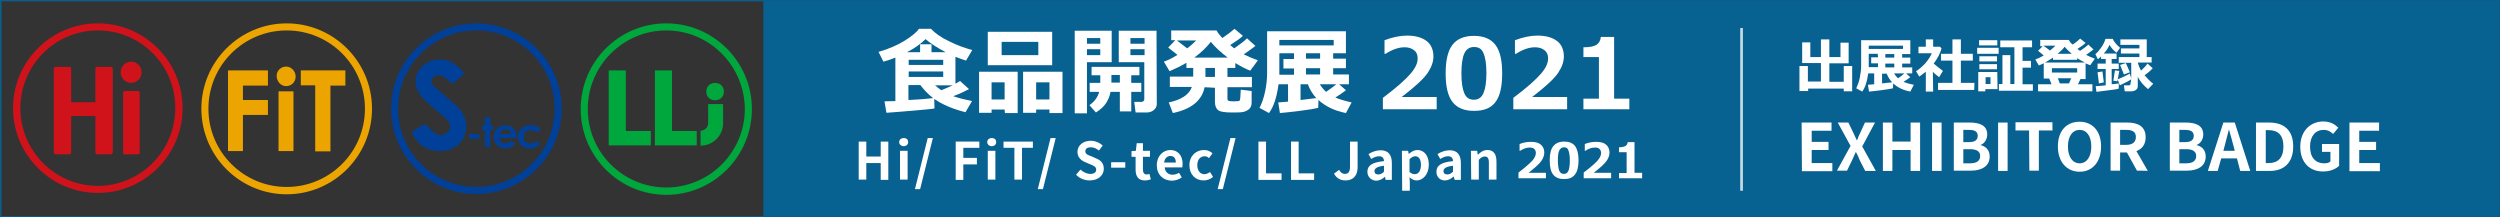 <?xml version="1.0" encoding="utf-8"?>
<!-- Generator: Adobe Illustrator 23.0.6, SVG Export Plug-In . SVG Version: 6.00 Build 0)  -->
<svg version="1.1" id="レイヤー_1" xmlns="http://www.w3.org/2000/svg" xmlns:xlink="http://www.w3.org/1999/xlink" x="0px"
	 y="0px" viewBox="0 0 920 80" style="enable-background:new 0 0 920 80;" xml:space="preserve">
<rect x="0" y="0" width="920" height="80" fill="#333333" stroke="none"/>
<style type="text/css">
	.st0{fill:#076191;}
	.st1{fill:#004098;}
	.st2{fill:#D0121B;}
	.st3{fill:#ECA400;}
	.st4{fill:#00A73C;}
	.st5{fill:none;stroke:#C3DAE4;stroke-miterlimit:10;}
	.st6{fill:#FFFFFF;}
	.st7{fill:none;}
	.st8{fill:none;stroke:#0B5D8A;stroke-miterlimit:10;}
</style>
<g id="下地">
	<rect x="280.9" y="0" class="st0" width="639.1" height="80"/>
	<g>
		<g>
			<path class="st1" d="M175.3,71.4c-17.3,0-31.4-14.1-31.4-31.4c0-17.3,14.1-31.4,31.4-31.4s31.4,14.1,31.4,31.4
				C206.7,57.3,192.6,71.4,175.3,71.4z M175.3,11.2c-15.9,0-28.8,12.9-28.8,28.8c0,15.9,12.9,28.8,28.8,28.8
				c15.9,0,28.8-12.9,28.8-28.8C204.1,24.1,191.1,11.2,175.3,11.2z"/>
			<g>
				<g>
					<g>
						<path class="st1" d="M171,27l-4,3.5c-0.3,0.3-0.7,0.2-1,0c0,0-2.7-2.8-4.4-2.8c-0.8,0-1.5,0.2-2,0.6c-0.5,0.4-0.8,0.9-0.8,1.5
							s0.2,1,0.6,1.5c0.5,0.6,2,2,4.5,4.1c2.3,2,3.8,3.2,4.3,3.7c1.2,1.3,2.1,2.5,2.6,3.6c0.5,1.2,0.8,2.4,0.8,3.8
							c0,2.6-0.9,4.8-2.7,6.5s-4.2,2.6-7.1,2.6c-2.3,0-4.3-0.6-6-1.7c-1.7-1.1-3.2-2.9-4.4-5.3l4.6-2.8c0.3-0.2,0.8-0.1,1,0.2
							c0,0,2.9,3.7,4.9,3.7c1.1,0,1.9-0.3,2.6-0.9c0.7-0.6,1.1-1.3,1.1-2.1c0-0.7-0.3-1.5-0.8-2.2s-1.7-1.8-3.6-3.3
							c-3.5-2.9-5.8-5.1-6.8-6.6c-1-1.5-1.5-3.1-1.5-4.6c0-2.2,0.9-4.1,2.6-5.7c1.7-1.6,3.8-2.4,6.3-2.4c1.6,0,3.1,0.4,4.6,1.1
							C167.7,23.7,169.3,25.1,171,27z"/>
					</g>
				</g>
			</g>
			<g>
				<g>
					<g>
						<path class="st1" d="M172.7,49.4c0-0.1,0.1-0.1,0.1-0.1h3.5c0.1,0,0.1,0.1,0.1,0.1V51c0,0.1-0.1,0.1-0.1,0.1h-3.5
							c-0.1,0-0.1-0.1-0.1-0.1V49.4z"/>
					</g>
					<g>
						<path class="st1" d="M178.4,43.2c0-0.1,0.1-0.1,0.1-0.1h1.8c0.1,0,0.1,0.1,0.1,0.1V46c0,0.1,0.1,0.1,0.1,0.1h0.9
							c0.1,0,0.1,0.1,0.1,0.1v1.5c0,0.1-0.1,0.1-0.1,0.1h-0.9c-0.1,0-0.1,0.1-0.1,0.1v6.1c0,0.1-0.1,0.1-0.1,0.1h-1.8
							c-0.1,0-0.1-0.1-0.1-0.1V48c0-0.1-0.1-0.1-0.1-0.1h-0.8c-0.1,0-0.1-0.1-0.1-0.1v-1.5c0-0.1,0.1-0.1,0.1-0.1h0.8
							c0.1,0,0.1-0.1,0.1-0.1V43.2z"/>
					</g>
					<g>
						<path class="st1" d="M190.2,50.7c0,0.1-0.1,0.1-0.1,0.1h-6.3c-0.1,0-0.1,0.1-0.1,0.1c0,0,0.3,0.9,0.7,1.3s0.9,0.5,1.6,0.5
							c0.8,0,1.4-0.3,2-0.8l1.6,0.8c0.1,0,0.1,0.1,0,0.2c0,0-0.9,1-1.5,1.3c-0.6,0.3-1.3,0.4-2.1,0.4c-1.3,0-2.3-0.4-3.1-1.2
							c-0.8-0.8-1.2-1.8-1.2-3c0-1.3,0.4-2.3,1.2-3.1c0.8-0.8,1.8-1.2,3-1.2c1.3,0,2.3,0.4,3.1,1.2c0.8,0.8,1.2,1.9,1.2,3.3
							L190.2,50.7z M188,49.2c0.1,0,0.1-0.1,0.1-0.1c0,0-0.3-0.7-0.7-1c-0.4-0.3-0.9-0.4-1.4-0.4c-0.6,0-1.1,0.2-1.5,0.5
							c-0.3,0.2-0.5,0.5-0.8,1.1H188z"/>
					</g>
					<g>
						<path class="st1" d="M199.1,47.8l-1.6,0.9c-0.1,0-0.2,0-0.2,0c0,0-0.5-0.5-0.9-0.6c-0.3-0.1-0.7-0.2-1.1-0.2
							c-0.8,0-1.4,0.2-1.9,0.7s-0.7,1-0.7,1.8c0,0.7,0.2,1.3,0.7,1.7c0.5,0.4,1.1,0.7,1.8,0.7c0.9,0,1.6-0.3,2.1-0.9l1.5,1
							c0.1,0,0.1,0.1,0,0.2c0,0-2,1.6-3.6,1.6c-1.4,0-2.6-0.4-3.4-1.3c-0.8-0.8-1.2-1.8-1.2-3c0-0.8,0.2-1.5,0.6-2.2
							c0.4-0.7,0.9-1.2,1.7-1.6s1.5-0.6,2.4-0.6c0.8,0,1.5,0.2,2.2,0.5C198.1,46.7,198.7,47.2,199.1,47.8z"/>
					</g>
				</g>
			</g>
		</g>
		<g>
			<path class="st2" d="M36,71C18.8,71,4.8,57,4.8,39.8c0-17.2,14-31.2,31.2-31.2c17.2,0,31.2,14,31.2,31.2C67.2,57,53.2,71,36,71z
				 M36,11.2C20.3,11.2,7.5,24,7.5,39.8c0,15.8,12.8,28.6,28.5,28.6c15.7,0,28.5-12.8,28.5-28.6C64.6,24,51.8,11.2,36,11.2z"/>
			<g>
				<path class="st2" d="M45.3,37.3v-3.1c0-0.5,0.1-0.7,0.7-0.7h4.7c0.6,0,0.7,0.1,0.7,0.7v21.9c0,0.5-0.1,0.7-0.7,0.7H46
					c-0.6,0-0.7-0.1-0.7-0.7V37.3z M48.3,30.5c-2.2,0-3.9-1.7-3.9-3.9s1.7-3.9,3.9-3.9c2.1,0,3.8,1.7,3.8,3.9
					C52.2,28.7,50.4,30.5,48.3,30.5z"/>
				<path class="st2" d="M41.5,55.8c0,0.8-0.2,1-1,1h-4.4c-0.8,0-1-0.1-1-1V42.7h-8.9v13.1c0,0.8-0.2,1-1,1h-4.4c-0.8,0-1-0.1-1-1
					V25.6c0-0.9,0.2-1,1-1h4.4c0.8,0,1,0.1,1,1v12h8.9v-12c0-0.9,0.2-1,1-1h4.4c0.8,0,1,0.1,1,1C41.5,25.6,41.5,55.8,41.5,55.8z"/>
			</g>
		</g>
		<g>
			<path class="st3" d="M105.5,11.2c-15.9,0-28.8,12.9-28.8,28.8c0,15.9,12.9,28.8,28.8,28.8s28.8-12.9,28.8-28.8
				C134.3,24.1,121.4,11.2,105.5,11.2 M105.5,71.5c-17.3,0-31.4-14.1-31.4-31.5c0-17.3,14.1-31.4,31.4-31.4
				c17.3,0,31.4,14.1,31.4,31.4C136.9,57.4,122.8,71.5,105.5,71.5"/>
			<g>
				<path class="st3" d="M83.9,25.9h14.7v5.6h-9.2v5.3h9.2v5.5h-9.2v13.3h-5.5C83.9,55.6,83.9,25.9,83.9,25.9z"/>
				<path class="st3" d="M108.8,28.2c0,2-1.6,3.5-3.5,3.5c-2,0-3.5-1.8-3.5-3.8c0-1.9,1.6-3.4,3.5-3.4
					C107.2,24.5,108.8,26.2,108.8,28.2z M102.5,33.6h5.5v22h-5.5V33.6z"/>
				<path class="st3" d="M110.7,25.9h16.4v5.6h-5.5v24.2H116V31.4h-5.3L110.7,25.9L110.7,25.9z"/>
			</g>
		</g>
		<g>
			<path class="st4" d="M245.2,71.7c-17.4,0-31.5-14.2-31.5-31.6c0-17.4,14.1-31.5,31.5-31.5c17.4,0,31.5,14.2,31.5,31.5
				C276.7,57.6,262.5,71.7,245.2,71.7 M245.2,11.2c-15.9,0-28.9,13-28.9,28.9c0,16,13,28.9,28.9,28.9s28.9-13,28.9-28.9
				C274,24.2,261.1,11.2,245.2,11.2"/>
			<polygon class="st4" points="239.5,53.5 224,53.5 224,25.9 230.3,25.9 230.3,48.2 239.5,48.2 			"/>
			<polygon class="st4" points="256.4,53.5 241,53.5 241,25.9 247.3,25.9 247.3,48.2 256.4,48.2 			"/>
			<path class="st4" d="M257.8,53.6v-5.5c1.5,0,2.8-1.2,2.8-2.8v-7h5.5v7C266.1,49.9,262.4,53.6,257.8,53.6"/>
			<path class="st4" d="M263.1,36.9c-1.9,0-3.2-1.4-3.2-3.2c0-1.9,1.4-3.2,3.3-3.2s3.2,1.4,3.2,3.2C266.4,35.6,265,36.9,263.1,36.9"
				/>
		</g>
	</g>
</g>
<g id="テキスト">
	<line class="st5" x1="640.9" y1="10.3" x2="640.9" y2="70.2"/>
	<g>
		<g>
			<path class="st6" d="M665.3,33.5h-3.1v-9.2h3.1v5.7h4.8v-6.8h-6.9v-7.6h3V21h3.9v-6.5h3.1V21h4.1v-5.3h3v7.6h-7.1v6.8h5.3v-5.8
				h3.1v9.3h-3.1v-1h-13.1V33.5z"/>
			<path class="st6" d="M696.6,32.5c-0.8,0.2-2.2,0.4-4.3,0.7c-2.1,0.3-3.6,0.4-4.5,0.5l-0.4-2.5l2.3-0.2v-4h-2.2
				c-0.4,3-1.1,5.2-2.2,6.7l-2.2-1.2c0.5-1.1,1-2.4,1.3-3.9c0.3-1.5,0.5-3,0.5-4.4v-9.4H703v5.1l-3,0v1.3h3v2.2h-3v1.4h3.7V27h-2.3
				l1.6,1.4c-0.6,0.5-1.4,1-2.5,1.7c0.9,0.4,2.2,0.8,3.8,1.1l-1.3,2.5c-2.6-0.5-4.7-1.5-6.3-3L696.6,32.5L696.6,32.5z M691,19.8
				l-3.3,0l0,3.9c0,0.3,0,0.7,0,1h3.4v-1.4h-2.5v-2.2h2.5L691,19.8L691,19.8z M687.7,18l12.6,0v-1.2h-12.6V18z M692.6,30.7
				c1.5-0.2,2.8-0.3,3.7-0.4c-0.8-0.9-1.5-1.9-2-3.2h-1.7L692.6,30.7L692.6,30.7z M697.1,19.9l-3.3,0v1.3h3.3V19.9z M693.8,24.8h3.3
				v-1.4h-3.3V24.8z M700.8,27H697c0.4,0.6,0.8,1.2,1.5,1.8C699.4,28.2,700.2,27.6,700.8,27z"/>
			<path class="st6" d="M711.4,33.7h-2.7v-7.3c-0.8,0.6-1.6,1.2-2.4,1.8l-1.2-2c1.3-0.8,2.5-1.9,3.5-3c1-1.2,1.8-2.4,2.3-3.6H706
				v-2.4h2.7v-2.7h2.7v2.7h2.5l0.6,0.6c-0.5,1.9-1.5,3.7-2.9,5.6c0.7,0.6,1.8,1.5,3.4,2.7l-1.4,2.3c-0.9-0.7-1.7-1.3-2.3-2
				L711.4,33.7L711.4,33.7z M726.5,33.1h-13.3v-2.6h5.3v-8.2h-4.2v-2.5h4.2v-5.3h3.1v5.3h4.4v2.5h-4.4v8.2h5L726.5,33.1L726.5,33.1z
				"/>
			<path class="st6" d="M735.5,19.8h-7.9v-2.2h7.9V19.8z M735.1,32.8h-4.5v0.8h-2.6v-7.1h7L735.1,32.8L735.1,32.8z M735,16.7h-6.7
				v-1.9h6.7V16.7z M734.9,22.6h-6.5v-1.9h6.5V22.6z M734.9,25.5h-6.5v-1.9h6.5V25.5z M732.5,30.9v-2.5h-1.8v2.5
				C730.7,30.9,732.5,30.9,732.5,30.9z M748.1,33.4h-12.5v-2.5h1.3V20.3h2.9v10.6h1.5V17.4h-5.2v-2.5h11.7v2.5h-3.5v5h3.1v2.5h-3.1
				v6.1h3.8L748.1,33.4L748.1,33.4z"/>
			<path class="st6" d="M754.9,30.8l-0.8-1.9h-2v-5.6c-0.6,0.3-1.2,0.5-1.8,0.8l-1.3-2.2c1.1-0.4,2.1-0.9,3.1-1.5
				c-1-0.8-1.7-1.4-2.1-1.7l1.7-1.7h-0.9v-2.3h10.5c0.3,0.5,0.7,1.1,1.4,1.7c1.3-0.8,2.2-1.6,2.8-2.2l2,1.6c-0.6,0.6-1.6,1.3-3,2.2
				c0.3,0.3,0.6,0.5,1,0.7c1.3-0.9,2.3-1.6,3-2.3l1.9,1.8c-0.8,0.6-1.7,1.3-2.7,2c1,0.5,2,1,3.2,1.4l-1.7,2.4
				c-0.5-0.2-1.1-0.4-1.7-0.7v5.8h-1.9l-0.9,1.9h5.3v2.6H750v-2.6H754.9z M752,16.8l2.4,1.8c0.8-0.6,1.4-1.2,2-1.8H752z M752.6,23
				h14.6c-1-0.5-1.9-1-2.8-1.6V22h-8.9v-0.8C754.5,21.9,753.6,22.4,752.6,23z M764.4,26.7v-1.6h-9.3v1.6H764.4z M757.2,19.8h5.2
				c-1-0.9-1.9-1.7-2.6-2.6C759.2,18,758.3,18.9,757.2,19.8z M757.3,28.8l0.7,1.9h3.4l0.8-1.9H757.3z"/>
			<path class="st6" d="M779.7,30.7v1.9c-0.5,0.2-1.2,0.3-2,0.4c-0.9,0.1-2.9,0.4-6.2,0.8l-0.3-2.1c0.7,0,2-0.1,3.7-0.3v-6h-3v-2h3
				v-1.7h-1.7v-0.9c-0.4,0.4-0.8,0.7-1.2,1l-0.9-1.9c0.8-0.6,1.5-1.5,2.2-2.5c0.7-1,1.2-2,1.5-3.1h2.7c0.4,1,1.3,2.1,2.7,3.3
				l-1.3,1.8c-1-0.7-1.9-1.7-2.6-2.9c-0.4,1-1.1,2.1-2.1,3.2h4.7v2h-1.8v1.7h2.6v2h-2.6V31C778.3,30.9,779.2,30.8,779.7,30.7z
				 M774.2,30.3l-1.8,0.4l-0.5-4.1l1.8-0.3L774.2,30.3z M779.9,26.1l-0.7,3.8l-1.5-0.2l0.6-3.8L779.9,26.1z M784.3,29.2
				c-0.6,0.4-2,1.2-4.2,2.2l-0.8-2.2c1.9-0.8,3.4-1.5,4.5-2.1l0.5,1.8v-5.8h-4.6V21h7.6v-1.3h-6.8v-1.9h6.8v-1.3h-7v-2h9.7V21h1.8
				V23h-5v0.4c0.3,1,0.7,1.9,1.1,2.6c1.1-1,1.9-1.9,2.4-2.6l1.9,1.7c-0.6,0.7-1.6,1.6-3,2.6c1.3,1.5,2.3,2.5,3.2,3.1l-1.9,2
				c-1.5-1.2-2.8-2.6-3.8-4.5v3.5c0,0.5-0.2,0.9-0.7,1.3c-0.4,0.3-1,0.5-1.5,0.5h-2.6l-0.3-2.2h1.8c0.4,0,0.6-0.2,0.6-0.5
				L784.3,29.2L784.3,29.2z M783.8,26.6l-2.2,0.8c-0.3-0.8-0.8-2-1.4-3.5l2.1-0.7C782.9,24.5,783.4,25.6,783.8,26.6z"/>
		</g>
		<g>
			<rect x="660.9" y="41.7" class="st7" width="221.5" height="25.6"/>
			<path class="st6" d="M663,45.1H674v3h-7.3v4.1h6.2v3h-6.2v4.8h7.6v3h-11.2L663,45.1L663,45.1z"/>
			<path class="st6" d="M681,53.7l-4.7-8.6h3.9l1.8,3.7c0.4,0.8,0.8,1.7,1.3,2.8h0.1c0.4-1.1,0.8-2,1.2-2.8l1.7-3.7h3.7l-4.7,8.8
				l5,9h-3.9l-2-3.9C684,58,683.6,57,683,56h-0.1c-0.5,1.1-0.9,2-1.3,2.9l-1.9,3.9H676L681,53.7z"/>
			<path class="st6" d="M692.9,45.1h3.5v7h6.7v-7h3.5v17.8h-3.5v-7.7h-6.7v7.7h-3.5V45.1z"/>
			<path class="st6" d="M711,45.1h3.5v17.8H711V45.1z"/>
			<path class="st6" d="M719,45.1h5.9c3.7,0,6.4,1.1,6.4,4.4c0,1.6-0.9,3.3-2.4,3.8v0.1c1.9,0.5,3.3,1.8,3.3,4.2
				c0,3.6-3,5.2-6.9,5.2H719V45.1z M724.6,52.3c2.3,0,3.2-0.9,3.2-2.3c0-1.6-1.1-2.2-3.2-2.2h-2.1v4.5
				C722.5,52.3,724.6,52.3,724.6,52.3z M725,60.1c2.4,0,3.7-0.9,3.7-2.7c0-1.7-1.3-2.5-3.7-2.5h-2.5v5.2H725z"/>
			<path class="st6" d="M735.3,45.1h3.5v17.8h-3.5V45.1z"/>
			<path class="st6" d="M746.7,48h-5v-3h13.6v3h-5v14.8h-3.5L746.7,48L746.7,48z"/>
			<path class="st6" d="M757.3,53.9c0-5.8,3.2-9.1,8-9.1c4.7,0,7.9,3.4,7.9,9.1s-3.2,9.3-7.9,9.3C760.6,63.2,757.3,59.6,757.3,53.9z
				 M769.6,53.9c0-3.8-1.7-6.1-4.3-6.1s-4.3,2.3-4.3,6.1c0,3.8,1.7,6.2,4.3,6.2C767.9,60.1,769.6,57.7,769.6,53.9z"/>
			<path class="st6" d="M786.4,62.8l-3.7-6.7h-2.5v6.7h-3.5V45.1h6.2c3.7,0,6.7,1.3,6.7,5.4c0,2.7-1.3,4.3-3.4,5.1l4.2,7.3
				C790.3,62.8,786.4,62.8,786.4,62.8z M780.2,53.3h2.3c2.3,0,3.5-1,3.5-2.9c0-1.9-1.3-2.6-3.5-2.6h-2.3V53.3z"/>
			<path class="st6" d="M798.5,45.1h5.9c3.7,0,6.4,1.1,6.4,4.4c0,1.6-0.9,3.3-2.4,3.8v0.1c1.9,0.5,3.3,1.8,3.3,4.2
				c0,3.6-3,5.2-6.9,5.2h-6.3V45.1z M804.1,52.3c2.3,0,3.2-0.9,3.2-2.3c0-1.6-1.1-2.2-3.2-2.2h-2.1v4.5
				C802.1,52.3,804.1,52.3,804.1,52.3z M804.5,60.1c2.4,0,3.7-0.9,3.7-2.7c0-1.7-1.3-2.5-3.7-2.5h-2.5v5.2H804.5z"/>
			<path class="st6" d="M823.2,58.3h-5.8l-1.3,4.6h-3.6l5.7-17.8h4.2l5.7,17.8h-3.7L823.2,58.3z M822.4,55.5l-0.5-1.9
				c-0.5-1.8-1-3.9-1.6-5.8h-0.1c-0.5,1.9-1,4-1.5,5.8l-0.5,1.9H822.4z"/>
			<path class="st6" d="M830.2,45.1h4.9c5.4,0,8.8,2.8,8.8,8.8c0,6-3.4,9-8.6,9h-5.1L830.2,45.1L830.2,45.1z M834.9,60
				c3.3,0,5.4-1.8,5.4-6.1c0-4.3-2.1-6-5.4-6h-1.1V60L834.9,60L834.9,60z"/>
			<path class="st6" d="M846.5,54c0-5.9,3.8-9.3,8.5-9.3c2.6,0,4.3,1.1,5.5,2.3l-1.9,2.3c-0.9-0.8-1.9-1.5-3.5-1.5c-3,0-5,2.3-5,6.1
				c0,3.9,1.8,6.2,5.3,6.2c0.9,0,1.7-0.2,2.2-0.7v-3.5h-3.1V53h6.3v8c-1.2,1.2-3.3,2.1-5.8,2.1C850.2,63.2,846.5,60,846.5,54z"/>
			<path class="st6" d="M864.6,45.1h10.9v3h-7.3v4.1h6.2v3h-6.2v4.8h7.6v3h-11.2L864.6,45.1L864.6,45.1z"/>
		</g>
	</g>
	<g>
		<g>
			<path class="st6" d="M343.9,39.9c-0.8,0.2-3.3,0.4-7.6,0.8s-7.7,0.6-10.1,0.8l-0.7-4.2c0.8,0,2.1-0.1,4-0.1V21.2
				c-1.5,0.6-2.9,1.1-4.4,1.5l-1.8-3.6c3.7-1.1,6.8-2.4,9.4-4s4.5-3.1,5.5-4.5h4.4c1.5,1.6,3.7,3.2,6.7,4.6c3,1.5,5.8,2.5,8.5,3.2
				l-2.3,3.9c-1.3-0.4-2.6-0.9-3.9-1.4v9.9c0.7-0.4,1.2-0.7,1.7-1l3.3,3c-1.5,0.8-3.4,1.7-5.8,2.6c1.7,0.6,4,1.2,6.9,1.8l-2.4,4.1
				c-4.7-1.2-8.5-2.8-11.5-4.9L343.9,39.9L343.9,39.9z M333.8,19.2h4.8v-2.9h4.2v2.9h5.2c-3.1-1.6-5.5-3.2-7.4-4.8
				C338.9,16.1,336.7,17.7,333.8,19.2z M334.3,36.8c4.5-0.2,7.6-0.5,9.1-0.7c-1.7-1.3-3.3-2.9-4.7-4.8h-4.4L334.3,36.8z M334.4,23.9
				h12.7V22h-12.7V23.9z M347.1,26.3h-12.7v2h12.7V26.3z M350.6,31.4h-6.5c0.7,0.6,1.4,1.2,2.3,1.8C347.9,32.6,349.3,32,350.6,31.4z
				"/>
			<path class="st6" d="M369.7,40.3h-4.8v1.2h-4.6V26.4h14.2v15.2h-4.7L369.7,40.3L369.7,40.3z M387.2,24h-23.7V11.7h23.7V24z
				 M364.9,36.6h4.8v-6.3h-4.8V36.6z M382.1,20.3v-4.9h-13.5v4.9H382.1z M386.2,40.3h-4.9v1.2h-4.8V26.4H391v15.2h-4.8V40.3z
				 M381.3,36.6h4.9v-6.3h-4.9V36.6z"/>
			<path class="st6" d="M409.1,22.9H400v18.8h-4.5V11.3h13.6V22.9z M404.9,16.1V14H400v2.1L404.9,16.1L404.9,16.1z M404.9,20.3v-2.2
				H400v2.2H404.9z M408.7,33.7c-0.3,1.7-0.9,3.1-1.7,4.3c-0.8,1.2-2,2.3-3.7,3.4l-2.4-2.7c1.9-1.3,3.1-3,3.6-4.9H401v-3.3h3.9v-2.8
				h-3.2v-3.1h17.6v3.1h-3v2.8h3.7v3.3h-3.7v7.2h-4.2v-7.2H408.7z M409,30.4h3.1v-2.8H409V30.4z M425.7,38.3c0,0.9-0.4,1.6-1.1,2.2
				s-1.6,0.9-2.7,0.9h-4l-0.5-3.9h2.7c0.3,0,0.5-0.1,0.7-0.3s0.3-0.4,0.3-0.7V22.9h-9.4V11.3h13.9L425.7,38.3L425.7,38.3z M416,16.1
				h5.2V14H416V16.1z M421.2,18.1H416v2.2h5.2V18.1z"/>
			<path class="st6" d="M443.3,32.1c-1,4.9-4.9,8.1-11.7,9.5l-1.5-3.9c4.7-1,7.5-2.9,8.5-5.7h-8.1v-3.8h8.6V25h-2.5v-1.9
				c-2,1.2-4.1,2.2-6.2,3.1l-2.1-3.5c1.7-0.6,3.4-1.5,5-2.5l-3.4-2.7l2.6-2.7h-1.5v-3.6h16.7c0.4,0.8,1.1,1.7,2.1,2.8
				c2.1-1.4,3.5-2.5,4.5-3.4l3.1,2.6c-1,0.9-2.5,2-4.7,3.4c0.6,0.5,1.1,0.9,1.5,1.2c2-1.4,3.6-2.6,4.7-3.7l3.1,2.8
				c-1.3,1-2.8,2.1-4.3,3.1c1.6,0.8,3.3,1.5,5.2,2.2l-2.8,3.8c-1.7-0.6-3.5-1.6-5.5-2.8V25h-2.9v3.3h9v3.8h-9v4.2
				c0,0.4,0.1,0.6,0.4,0.8c0.3,0.1,0.9,0.2,1.9,0.2c1.3,0,2-0.1,2.2-0.3s0.3-1.5,0.4-4l4,0.5v4.2c0,0.9-0.2,1.6-0.7,2.2
				c-0.4,0.5-1.1,0.9-2,1.2s-2.4,0.3-4.5,0.3c-2.8,0-4.6-0.3-5.3-1c-0.7-0.7-1-1.7-1-2.9v-5.2L443.3,32.1L443.3,32.1z M433.1,14.9
				l3.8,2.9c1.2-0.9,2.3-1.9,3.3-2.9H433.1z M439.5,21.2h12.3c-2.5-1.9-4.6-3.8-6.2-5.8C444.1,17.3,442.1,19.3,439.5,21.2z
				 M443.6,25v3.3h3.5V25H443.6z"/>
			<path class="st6" d="M485.1,39.7c-1.2,0.3-3.5,0.7-6.8,1.1c-3.3,0.4-5.8,0.7-7.3,0.8l-0.6-3.9l3.6-0.3V31h-3.5
				c-0.6,4.7-1.8,8.3-3.5,10.6l-3.5-1.9c0.9-1.7,1.6-3.8,2.1-6.2c0.5-2.4,0.7-4.7,0.7-7v-15h29v8.1l-4.7,0v2h4.7v3.5h-4.7v2.3h5.8
				V31h-3.6l2.5,2.2c-1,0.8-2.3,1.7-3.9,2.7c1.4,0.6,3.4,1.2,6,1.8l-2.1,3.9c-4.1-0.8-7.5-2.4-10.1-4.8L485.1,39.7L485.1,39.7z
				 M476.1,19.6l-5.3,0l0,6.3c0,0.5,0,1.1,0,1.6h5.4v-2.3h-3.9v-3.5h3.9V19.6z M470.8,16.7l20,0v-2h-20V16.7z M478.6,36.8
				c2.5-0.3,4.4-0.5,5.8-0.7c-1.3-1.4-2.4-3.1-3.1-5.1h-2.7V36.8z M485.8,19.6l-5.2,0v2h5.2V19.6z M480.6,27.4h5.2v-2.3h-5.2V27.4z
				 M491.8,31h-6.1c0.6,1,1.3,1.9,2.3,2.8C489.4,32.8,490.7,31.9,491.8,31z"/>
			<path class="st6" d="M528.9,39.8h-19.4v-4c4.9-3.7,8.2-6.6,9.9-8.7s2.5-3.8,2.5-5.4c0-1.3-0.4-2.2-1.2-2.9s-1.9-1-3.4-1
				c-2.2,0-4.4,0.8-6.8,2.3h-0.4v-4.9c2.8-1.1,5.5-1.6,8.1-1.6c3,0,5.4,0.7,7,2c1.7,1.3,2.5,3.2,2.5,5.6c0,1.9-0.7,3.8-2,5.9
				s-4.5,4.9-9.3,8.7h12.5L528.9,39.8L528.9,39.8z"/>
			<path class="st6" d="M542.4,40.3c-3.5,0-6.1-1.1-7.7-3.2c-1.6-2.1-2.5-5.5-2.5-10.2c0-4.6,0.8-8,2.5-10.2
				c1.6-2.1,4.2-3.2,7.7-3.2s6,1.1,7.7,3.2c1.6,2.1,2.5,5.5,2.5,10.2c0,4.7-0.8,8.2-2.4,10.3C548.5,39.2,545.9,40.3,542.4,40.3z
				 M542.4,17.5c-1.6,0-2.7,0.8-3.4,2.3s-1,3.9-1,7.2c0,3.3,0.3,5.7,1.1,7.2c0.7,1.5,1.8,2.3,3.4,2.3s2.7-0.8,3.4-2.3
				c0.7-1.5,1.1-3.9,1.1-7.2c0-3.3-0.3-5.7-1-7.2C545.2,18.2,544,17.5,542.4,17.5z"/>
			<path class="st6" d="M576.3,39.8h-19.4v-4c4.9-3.7,8.2-6.6,9.9-8.7s2.5-3.8,2.5-5.4c0-1.3-0.4-2.2-1.2-2.9s-1.9-1-3.4-1
				c-2.2,0-4.4,0.8-6.8,2.3h-0.4v-4.9c2.8-1.1,5.5-1.6,8.1-1.6c3,0,5.4,0.7,7,2c1.7,1.3,2.5,3.2,2.5,5.6c0,1.9-0.7,3.8-2,5.9
				s-4.5,4.9-9.3,8.7h12.5L576.3,39.8L576.3,39.8z"/>
			<path class="st6" d="M589.8,40.3c-3.5,0-6.1-1.1-7.7-3.2c-1.6-2.1-2.5-5.5-2.5-10.2c0-4.6,0.8-8,2.5-10.2
				c1.6-2.1,4.2-3.2,7.7-3.2s6,1.1,7.7,3.2c1.6,2.1,2.5,5.5,2.5,10.2c0,4.7-0.8,8.2-2.4,10.3C595.9,39.2,593.3,40.3,589.8,40.3z
				 M589.8,17.5c-1.6,0-2.7,0.8-3.4,2.3s-1,3.9-1,7.2c0,3.3,0.3,5.7,1.1,7.2s1.8,2.3,3.4,2.3s2.7-0.8,3.4-2.3
				c0.7-1.5,1.1-3.9,1.1-7.2c0-3.3-0.3-5.7-1-7.2C592.5,18.2,591.4,17.5,589.8,17.5z"/>
		</g>
		<g>
			<rect x="299.3" y="49.4" class="st7" width="321.6" height="22.1"/>
			<path class="st6" d="M316,52.1h2.8v5.5h5.3v-5.5h2.8v14.1h-2.8V60h-5.3v6.1H316V52.1z"/>
			<path class="st6" d="M330.9,52.3c0-0.9,0.7-1.5,1.7-1.5c1,0,1.6,0.6,1.6,1.5c0,0.9-0.7,1.5-1.6,1.5
				C331.6,53.8,330.9,53.1,330.9,52.3z M331.2,55.5h2.8v10.6h-2.8V55.5z"/>
			<path class="st6" d="M341.4,50.8h1.9l-4.7,18.8h-1.9L341.4,50.8z"/>
			<path class="st6" d="M351.7,52.1h8.7v2.3h-5.9v3.7h5v2.4h-5v5.7h-2.8V52.1z"/>
			<path class="st6" d="M363.3,52.3c0-0.9,0.7-1.5,1.7-1.5c1,0,1.6,0.6,1.6,1.5c0,0.9-0.7,1.5-1.6,1.5
				C364,53.8,363.3,53.1,363.3,52.3z M363.5,55.5h2.8v10.6h-2.8V55.5z"/>
			<path class="st6" d="M373.3,54.4h-4v-2.3h10.8v2.3h-4v11.7h-2.8V54.4z"/>
			<path class="st6" d="M386.6,50.8h1.9l-4.7,18.8h-1.9L386.6,50.8z"/>
			<path class="st6" d="M396,64.3l1.6-1.9c1,0.9,2.3,1.6,3.6,1.6c1.5,0,2.2-0.6,2.2-1.6c0-1-0.9-1.4-2.1-1.9l-1.9-0.8
				c-1.4-0.6-2.9-1.7-2.9-3.8c0-2.3,2-4.1,4.9-4.1c1.6,0,3.3,0.7,4.4,1.8l-1.4,1.8c-0.9-0.7-1.8-1.2-3-1.2c-1.2,0-2,0.5-2,1.5
				c0,1,1,1.4,2.2,1.8l1.8,0.8c1.7,0.7,2.8,1.8,2.8,3.8c0,2.3-1.9,4.3-5.2,4.3C399.2,66.4,397.3,65.7,396,64.3z"/>
			<path class="st6" d="M408.9,59.7h5.2v2h-5.2V59.7z"/>
			<path class="st6" d="M417.9,62.4v-4.7h-1.5v-2.1l1.6-0.1l0.3-2.8h2.3v2.8h2.6v2.2h-2.6v4.7c0,1.2,0.5,1.8,1.4,1.8
				c0.3,0,0.8-0.1,1-0.2l0.5,2c-0.6,0.2-1.3,0.4-2.2,0.4C418.8,66.4,417.9,64.8,417.9,62.4z"/>
			<path class="st6" d="M425.7,60.8c0-3.5,2.4-5.6,5-5.6c2.9,0,4.5,2.2,4.5,5.1c0,0.5-0.1,1-0.1,1.3h-6.5c0.2,1.8,1.4,2.7,2.9,2.7
				c0.9,0,1.6-0.3,2.4-0.7l1,1.7c-1,0.7-2.4,1.2-3.7,1.2C428,66.4,425.7,64.3,425.7,60.8z M432.7,59.8c0-1.4-0.6-2.4-2-2.4
				c-1.1,0-2.1,0.8-2.3,2.4H432.7z"/>
			<path class="st6" d="M437.7,60.8c0-3.5,2.5-5.6,5.4-5.6c1.3,0,2.3,0.5,3.1,1.2l-1.3,1.8c-0.5-0.5-1-0.7-1.6-0.7
				c-1.6,0-2.7,1.3-2.7,3.3c0,2,1.1,3.3,2.6,3.3c0.8,0,1.5-0.4,2.1-0.8l1.1,1.8c-1,0.9-2.3,1.3-3.5,1.3
				C440,66.4,437.7,64.3,437.7,60.8z"/>
			<path class="st6" d="M452.8,50.8h1.9L450,69.6h-1.9L452.8,50.8z"/>
			<path class="st6" d="M463.1,52.1h2.8v11.7h5.7v2.4h-8.5V52.1z"/>
			<path class="st6" d="M475.1,52.1h2.8v11.7h5.7v2.4h-8.5V52.1z"/>
			<path class="st6" d="M490.9,63.9l1.9-1.4c0.5,1,1.3,1.5,2.1,1.5c1.2,0,1.9-0.7,1.9-2.6v-9.3h2.8v9.5c0,2.6-1.3,4.8-4.4,4.8
				C493.2,66.4,491.9,65.6,490.9,63.9z"/>
			<path class="st6" d="M503.2,63.2c0-2.3,1.8-3.5,6.1-3.9c0-1-0.5-1.8-1.8-1.8c-1,0-1.9,0.4-2.9,1l-1-1.8c1.3-0.8,2.8-1.4,4.5-1.4
				c2.7,0,4.1,1.6,4.1,4.7v6.2h-2.3l-0.2-1.1h-0.1c-0.9,0.8-2,1.4-3.2,1.4C504.5,66.4,503.2,65,503.2,63.2z M509.3,63.2V61
				c-2.6,0.3-3.5,1-3.5,2c0,0.8,0.6,1.2,1.4,1.2C508.1,64.2,508.7,63.8,509.3,63.2z"/>
			<path class="st6" d="M515.9,55.5h2.3l0.2,1.1h0.1c0.9-0.8,2-1.4,3.1-1.4c2.6,0,4.2,2.2,4.2,5.4c0,3.6-2.2,5.8-4.5,5.8
				c-0.9,0-1.8-0.4-2.6-1.2l0.1,1.8v3.2h-2.8L515.9,55.5L515.9,55.5z M522.9,60.7c0-2-0.7-3.2-2.1-3.2c-0.7,0-1.4,0.4-2.1,1.1v4.7
				c0.7,0.6,1.4,0.8,1.9,0.8C521.9,64.1,522.9,63,522.9,60.7z"/>
			<path class="st6" d="M528.6,63.2c0-2.3,1.8-3.5,6.1-3.9c0-1-0.5-1.8-1.8-1.8c-1,0-1.9,0.4-2.9,1l-1-1.8c1.3-0.8,2.8-1.4,4.5-1.4
				c2.7,0,4.1,1.6,4.1,4.7v6.2h-2.3L535,65h-0.1c-0.9,0.8-2,1.4-3.2,1.4C529.8,66.4,528.6,65,528.6,63.2z M534.7,63.2V61
				c-2.6,0.3-3.5,1-3.5,2c0,0.8,0.6,1.2,1.4,1.2C533.5,64.2,534,63.8,534.7,63.2z"/>
			<path class="st6" d="M541.3,55.5h2.3l0.2,1.4h0.1c0.9-0.9,2-1.7,3.5-1.7c2.3,0,3.3,1.6,3.3,4.3v6.6h-2.8v-6.3
				c0-1.6-0.5-2.2-1.5-2.2c-0.9,0-1.4,0.4-2.2,1.2v7.3h-2.8L541.3,55.5L541.3,55.5z"/>
			<path class="st6" d="M559,64.5c3.8-3.4,6.1-6.1,6.1-8.2c0-1.4-0.8-2.3-2.1-2.3c-1,0-1.9,0.7-2.6,1.4l-1.5-1.5
				c1.3-1.4,2.5-2.1,4.5-2.1c2.7,0,4.4,1.7,4.4,4.3c0,2.5-2.1,5.3-4.7,7.8c0.7-0.1,1.6-0.2,2.3-0.2h3.1v2.4H559V64.5z"/>
			<path class="st6" d="M571.2,59c0-4.9,1.9-7.2,4.8-7.2c2.8,0,4.8,2.4,4.8,7.2s-1.9,7.3-4.8,7.3C573.1,66.4,571.2,63.9,571.2,59z
				 M578,59c0-3.9-0.9-5.1-2.1-5.1c-1.2,0-2.1,1.1-2.1,5.1c0,4,0.9,5.2,2.1,5.2C577.1,64.2,578,63,578,59z"/>
			<path class="st6" d="M583.3,64.5c3.8-3.4,6.1-6.1,6.1-8.2c0-1.4-0.8-2.3-2.1-2.3c-1,0-1.9,0.7-2.6,1.4l-1.5-1.5
				c1.3-1.4,2.5-2.1,4.5-2.1c2.7,0,4.4,1.7,4.4,4.3c0,2.5-2.1,5.3-4.7,7.8c0.7-0.1,1.6-0.2,2.3-0.2h3.1v2.4h-9.4L583.3,64.5
				L583.3,64.5z"/>
			<path class="st6" d="M595.4,59c0-4.9,1.9-7.2,4.8-7.2c2.8,0,4.8,2.4,4.8,7.2s-1.9,7.3-4.8,7.3C597.3,66.4,595.4,63.9,595.4,59z
				 M602.3,59c0-3.9-0.9-5.1-2.1-5.1c-1.2,0-2.1,1.1-2.1,5.1c0,4,0.9,5.2,2.1,5.2C601.4,64.2,602.3,63,602.3,59z"/>
		</g>
	</g>
</g>
<g id="枠">
	<rect x="0.1" y="0" class="st8" width="919.8" height="80"/>
</g>
<rect x="506.5" y="10.9" class="st0" width="110.7" height="35.2"/>
<g>
	<path class="st6" d="M528.9,40.2h-20V36c5.1-3.8,8.4-6.8,10.2-8.9s2.6-3.9,2.6-5.6c0-1.3-0.4-2.3-1.3-3s-2-1.1-3.5-1.1
		c-2.2,0-4.5,0.8-7,2.4h-0.4v-5c2.9-1.1,5.7-1.7,8.3-1.7c3.1,0,5.5,0.7,7.2,2s2.5,3.3,2.5,5.7c0,1.9-0.7,3.9-2.1,6s-4.6,5.1-9.6,8.9
		h12.9V40.2z"/>
	<path class="st6" d="M542.4,40.8c-3.6,0-6.2-1.1-7.9-3.3S532,31.8,532,27c0-4.8,0.8-8.3,2.5-10.5s4.3-3.3,7.9-3.3s6.2,1.1,7.9,3.3
		s2.5,5.7,2.5,10.5c0,4.9-0.8,8.4-2.5,10.6S546.1,40.8,542.4,40.8z M542.4,17.3c-1.6,0-2.8,0.8-3.5,2.3s-1.1,4-1.1,7.4
		c0,3.4,0.4,5.8,1.1,7.4s1.9,2.3,3.5,2.3s2.8-0.8,3.5-2.4s1.1-4,1.1-7.4c0-3.4-0.4-5.8-1.1-7.4S544.1,17.3,542.4,17.3z"/>
	<path class="st6" d="M576.9,40.2h-20V36c5.1-3.8,8.4-6.8,10.2-8.9s2.6-3.9,2.6-5.6c0-1.3-0.4-2.3-1.3-3s-2-1.1-3.5-1.1
		c-2.2,0-4.5,0.8-7,2.4h-0.4v-5c2.9-1.1,5.7-1.7,8.3-1.7c3.1,0,5.5,0.7,7.2,2s2.5,3.3,2.5,5.7c0,1.9-0.7,3.9-2.1,6s-4.6,5.1-9.6,8.9
		h12.9V40.2z"/>
	<path class="st6" d="M599.6,40.2h-16.9v-3.9h5.7V21h-5.7v-3.6c2.3,0,3.8-0.3,4.8-0.9c0.9-0.6,1.5-1.6,1.6-2.9h4.9v22.7h5.6V40.2z"
		/>
</g>
<rect x="555.4" y="47.9" class="st0" width="54" height="24.1"/>
<g>
	<path class="st6" d="M568.8,65.6h-10v-2.1c2.5-1.9,4.2-3.4,5.1-4.4c0.9-1,1.3-2,1.3-2.8c0-0.6-0.2-1.1-0.6-1.5
		c-0.4-0.4-1-0.5-1.7-0.5c-1.1,0-2.3,0.4-3.5,1.2h-0.2V53c1.5-0.6,2.8-0.8,4.2-0.8c1.6,0,2.8,0.3,3.6,1s1.3,1.6,1.3,2.9
		c0,0.9-0.3,2-1,3c-0.7,1.1-2.3,2.5-4.8,4.5h6.4V65.6z"/>
	<path class="st6" d="M575.6,65.9c-1.8,0-3.1-0.5-4-1.6s-1.3-2.8-1.3-5.3c0-2.4,0.4-4.1,1.3-5.2s2.2-1.7,4-1.7s3.1,0.5,4,1.6
		c0.8,1.1,1.3,2.8,1.3,5.2c0,2.4-0.4,4.2-1.3,5.3C578.7,65.4,577.4,65.9,575.6,65.9z M575.6,54.2c-0.8,0-1.4,0.4-1.8,1.2
		s-0.5,2-0.5,3.7c0,1.7,0.2,2.9,0.5,3.7s0.9,1.2,1.7,1.2s1.4-0.4,1.7-1.2s0.5-2,0.5-3.7c0-1.7-0.2-2.9-0.5-3.7
		C577,54.6,576.4,54.2,575.6,54.2z"/>
	<path class="st6" d="M592.8,65.6h-10v-2.1c2.5-1.9,4.2-3.4,5.1-4.4c0.9-1,1.3-2,1.3-2.8c0-0.6-0.2-1.1-0.6-1.5
		c-0.4-0.4-1-0.5-1.7-0.5c-1.1,0-2.3,0.4-3.5,1.2h-0.2V53c1.5-0.6,2.8-0.8,4.2-0.8c1.6,0,2.8,0.3,3.6,1s1.3,1.6,1.3,2.9
		c0,0.9-0.3,2-1,3c-0.7,1.1-2.3,2.5-4.8,4.5h6.4V65.6z"/>
	<path class="st6" d="M604.2,65.6h-8.4v-1.9h2.8V56h-2.8v-1.8c1.1,0,1.9-0.2,2.4-0.5c0.5-0.3,0.7-0.8,0.8-1.4h2.5v11.3h2.8V65.6z"/>
</g>
</svg>
